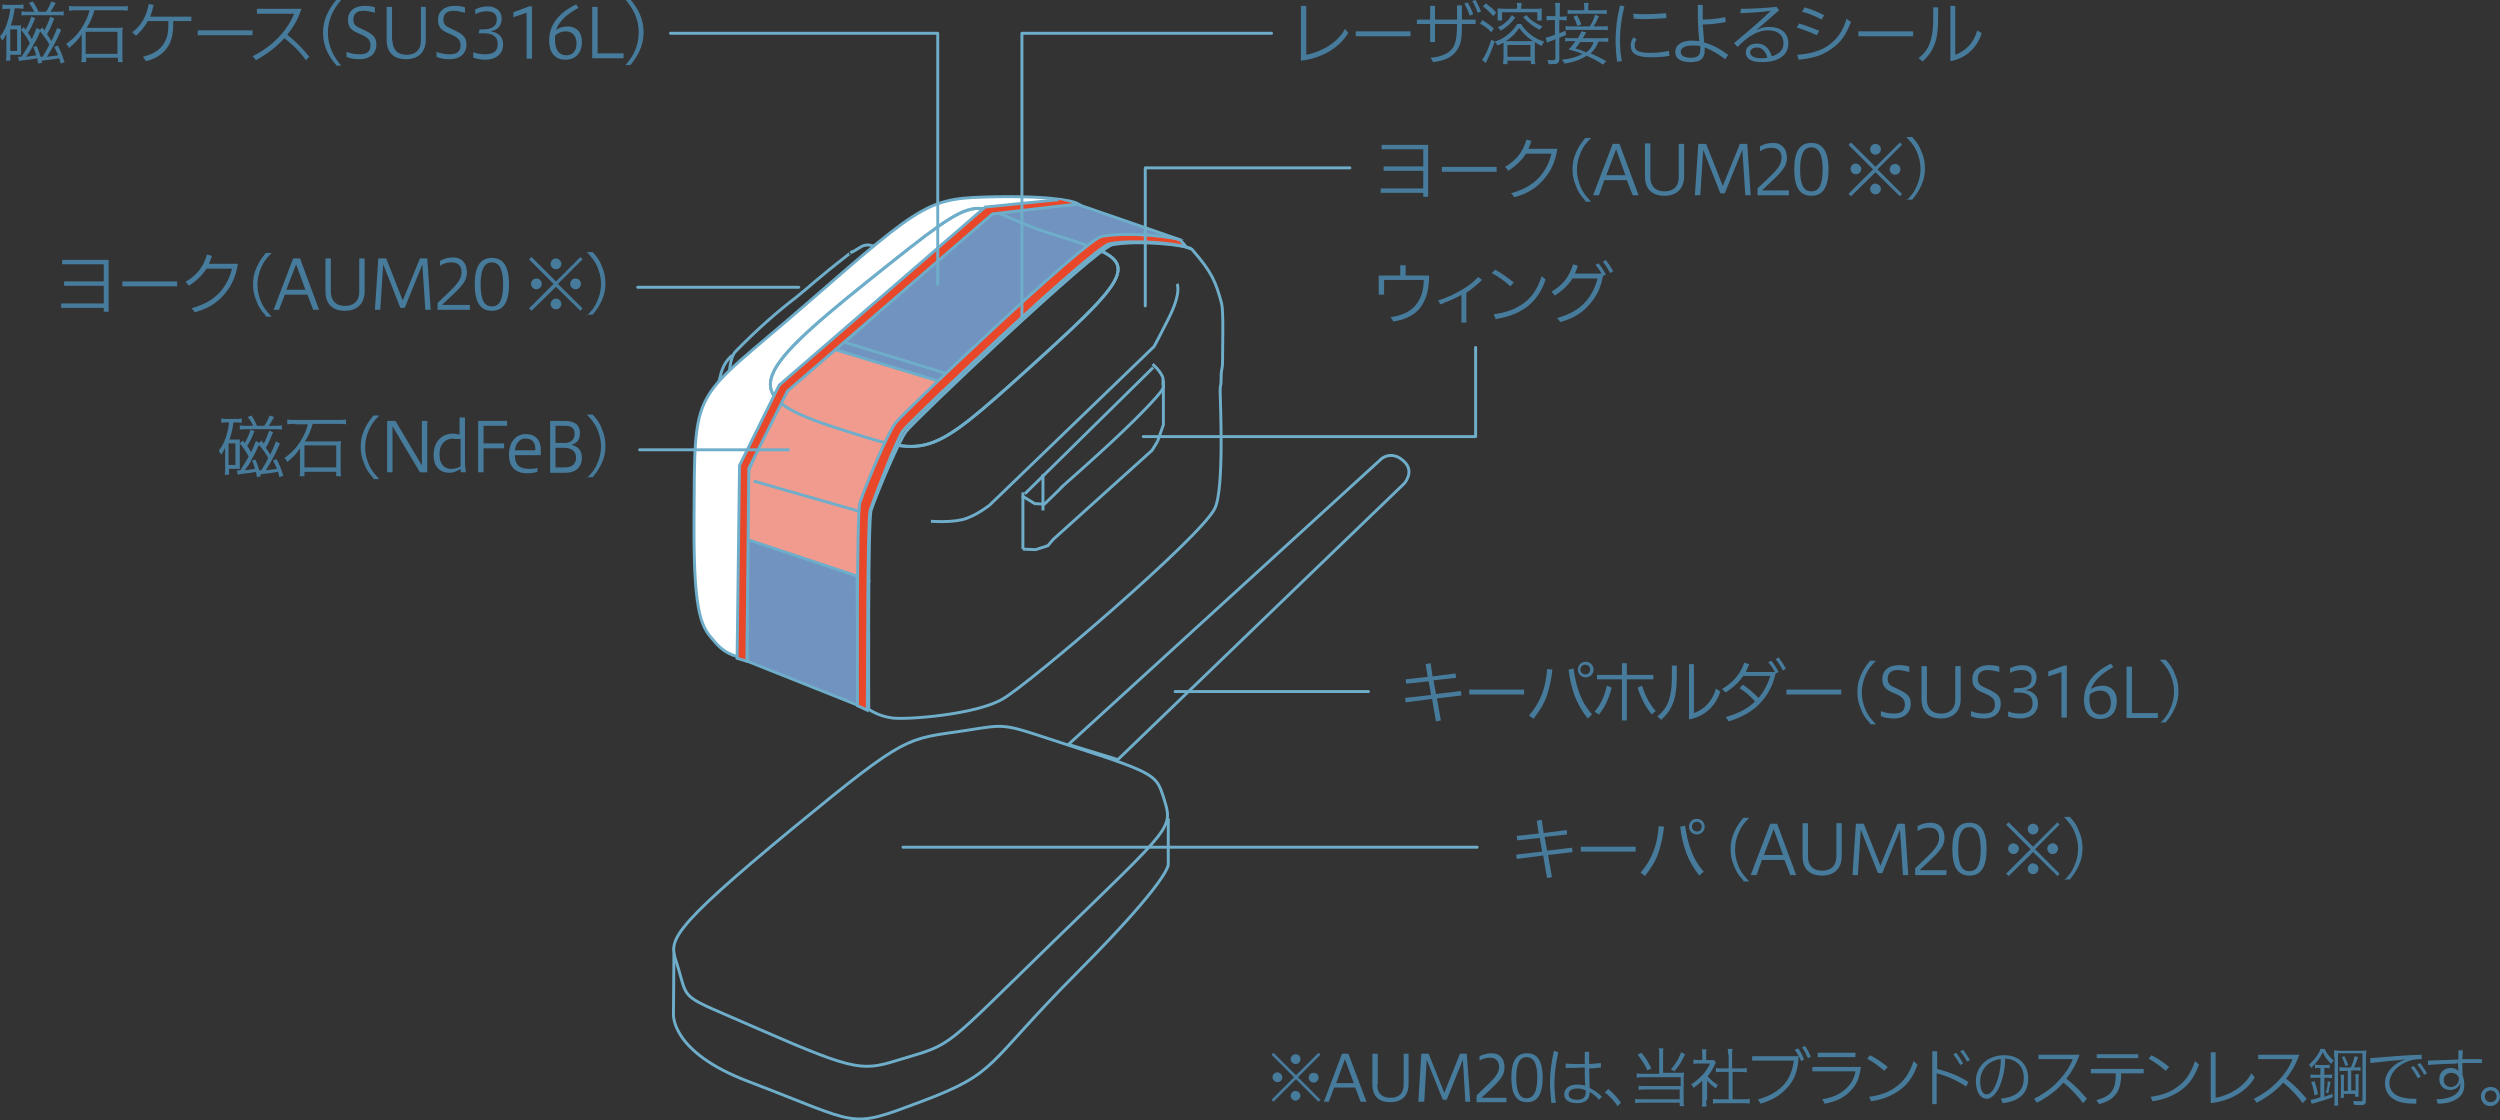 <?xml version="1.0" encoding="utf-8"?>
<!-- Generator: Adobe Illustrator 28.1.0, SVG Export Plug-In . SVG Version: 6.00 Build 0)  -->
<svg version="1.1" id="レイヤー_1" xmlns="http://www.w3.org/2000/svg" xmlns:xlink="http://www.w3.org/1999/xlink" x="0px"
	 y="0px" viewBox="0 0 510.8 228.9" style="enable-background:new 0 0 510.8 228.9;" xml:space="preserve">
<rect x="0" y="0" width="510.8" height="228.9" fill="#333333" stroke="none"/>
<style type="text/css">
	.ドロップシャドウ{fill:none;}
	.角を丸くする_x0020_2_x0020_pt{fill:#FFFFFF;stroke:#231815;stroke-miterlimit:10;}
	.ライブ反射_x0020_X{fill:none;}
	.ベベルソフト{fill:url(#SVGID_1_);}
	.夕暮れ{fill:#FFFFFF;}
	.木の葉_GS{fill:#FFE100;}
	.ポンパドール_GS{fill-rule:evenodd;clip-rule:evenodd;fill:#4CACE2;}
	.st0{fill:#F19A8E;stroke:#6FAECA;stroke-width:0.6;stroke-miterlimit:10;}
	.st1{fill:none;stroke:#6FAECA;stroke-width:0.6;stroke-miterlimit:10;}
	.st2{fill:#FFFFFF;stroke:#6FAECA;stroke-width:0.6;stroke-miterlimit:10;}
	.st3{fill:#7093BF;stroke:#6FAECA;stroke-width:0.6;stroke-miterlimit:10;}
	.st4{fill:#477B9C;}
	.st5{fill:none;stroke:#6FAECA;stroke-width:0.6;stroke-linecap:round;stroke-linejoin:round;}
	.st6{fill:#E84729;stroke:#6FAECA;stroke-width:0.6;stroke-miterlimit:10;}
</style>
<linearGradient id="SVGID_1_" gradientUnits="userSpaceOnUse" x1="-42.107" y1="-305.742" x2="-41.4" y2="-305.035">
	<stop  offset="0" style="stop-color:#E6E7EA"/>
	<stop  offset="0.175" style="stop-color:#E2E3E6"/>
	<stop  offset="0.354" style="stop-color:#D6D7DA"/>
	<stop  offset="0.535" style="stop-color:#C1C4C5"/>
	<stop  offset="0.717" style="stop-color:#A4A8A8"/>
	<stop  offset="0.899" style="stop-color:#808584"/>
	<stop  offset="1" style="stop-color:#686E6C"/>
</linearGradient>
<polyline class="st0" points="177.5,137.6 152.3,127 151.1,134.1 177.5,144.9 "/>
<path class="st1" d="M137.7,194.8l-0.1,12.3c0,0-0.8,7.8,15.4,13.9c23.1,8.8,20.2,9.7,34.9,4.2c16.3-6.1,13-7.2,32.2-26.5
	c19.2-19.3,18.6-22.1,18.6-22.1v-9.4"/>
<path class="st1" d="M218.3,152.1l64-58.4c0,0,2.1-1.8,4.6,0.6c2.2,2.1,0,4.5,0,4.5l-58.5,56.4L218.3,152.1z"/>
<path class="st1" d="M220.3,152.9c-16.2-5.2-13.5-5.1-23.3-3.6c-11.9,1.8-11.5,0.6-34.6,19.6c-26.8,22.1-25.6,23.3-24.1,28
	c2.6,8.2-0.2,5.9,16.6,13.3c20.8,9.1,21.4,8.6,29.6,6.1c10.3-3.1,8.1-1.9,30.4-23.6c25.3-24.6,24.8-23.3,22.8-29.9
	C236.3,158.6,236.2,158,220.3,152.9z"/>
<path class="st1" d="M149.6,72.6c-2.2,1.9-2.3,4-2.8,5.8c-0.4,1.8-0.4,2.6-0.4,2.6l2.2-2.5"/>
<path class="st1" d="M179.4,50.7c0,0-1.9-1.3-3.6-0.2c-4,2.5-0.2-0.3-2.2,1.3c-7.2,5.6-8.1,6.7-11,9c-3.8,2.9-7.9,6.5-12.3,11
	c-1.2,1.2-1.3,4.7-1.3,4.7"/>
<path class="st2" d="M151.6,134.3c0,0-3-0.1-5.5-3.1c-2.5-2.9-4.4-4.3-4.3-24.5c0.2-29-0.9-23.8,23.3-44.9
	c24.2-21.1,24.7-21.3,38.4-21.6c13.7-0.2,16.5,1.3,16.5,1.3l-17,1.2l-43.6,37.4l-7.4,15.5L151.6,134.3z"/>
<path class="st1" d="M178,104.2c-0.7,1.9-0.5,40.7-0.5,40.7s1.8,1.4,4.8,1.8c3.1,0.4,17.2-0.7,22.6-3.9c5.4-3.1,40.4-33,43.3-38.9
	c2-4,1.1-22.1,1.1-23.9c0-1.8,0.2-0.6,0.2-2.8c0-2.2,0.3-1.2,0.3-3.9c0-2.7,0.2-9.7-0.2-11.3c-1.2-4.4-1.9-6.3-6.1-11.1
	c-0.7-0.8-10.8-1.9-16.2-0.9c-3.3,0.6-40.9,36.3-42.2,38.2C183.7,90.1,179.7,99.4,178,104.2z"/>
<path class="st1" d="M170.7,86.2"/>
<polygon class="st3" points="152.3,105.5 152.7,135.1 175.3,144.1 175.1,114 "/>
<path class="st1" d="M171.4,87.6c18.3,5.8,17.8,6.6,39.3-12.8c23.8-21.5,22-21.4,4.5-26.9c-18.6-5.8-11.7-11.4-37.7,9.4
	C152.8,77.1,151,81.1,171.4,87.6z"/>
<path class="st3" d="M193.6,76.7L172.5,70L203,42.9l17-1.2l19.7,6.8c0,0-9.4-0.7-12.9,0.4C223.2,50,193.6,76.7,193.6,76.7z"/>
<path class="st1" d="M190.2,106.5c0,0,3.6,0.3,6.3-0.3c2.7-0.6,5.7-3,5.7-3l33.6-32.4c0,0,1.4-2.6,2.9-5.6c2.8-5.5,1.8-7.2,1.8-7.2"
	/>
<line class="st1" x1="209" y1="112.2" x2="209" y2="100.6"/>
<line class="st1" x1="213.1" y1="96.9" x2="213.1" y2="104.3"/>
<polyline class="st1" points="237.7,77.7 237.7,86.8 236.5,90.2 "/>
<path class="st1" d="M208.8,101.3l2.6,1.6l2,0.1c0,0,5.6-5.4,3.3-3.3c5.3-4.7,14.7-13,19.6-18.6c1-1.1,1.5-1.9,1.4-2.2
	c-0.2-0.4,0.1-1.3-0.2-2c-0.6-1.3-2-2.5-2-2.5"/>
<line class="st1" x1="209.4" y1="100.9" x2="235.6" y2="75.1"/>
<polyline class="st1" points="209,112.2 211.6,112.3 214.1,111.5 215.2,110.2 235.4,92 236.5,90.2 "/>
<path class="st0" d="M152.6,110.2l24.9,8.3c0,0-1.8-13.3,2-22.5c3.8-9.2,3.2-6.7,10.8-13.9c7.6-7.2,3.8-3.6,3.8-3.6l-23.6-7.9
	l-11.2,10.5l-6.3,15L152.6,110.2z"/>
<line class="st1" x1="154" y1="98.3" x2="176" y2="104.6"/>
<polygon class="st3" points="171.8,69.7 170.2,71.3 194.5,78.7 195.9,77.1 "/>
<path class="st1" d="M171.4,87.6c18.3,5.8,17.8,6.6,39.3-12.8c23.8-21.5,22-21.4,4.5-26.9c-18.6-5.8-11.7-11.4-37.7,9.4
	C152.8,77.1,151,81.1,171.4,87.6z"/>
<g>
	<g>
		<path class="st4" d="M265.8,1.2h1.1v10c3-0.6,6.4-2.4,7.9-5.3c0.2,0.3,0.5,0.6,0.7,0.8c-1.9,3.3-5.9,5.3-9.7,5.7V1.2z"/>
		<path class="st4" d="M288.2,7.4H277v-1h11.2V7.4z"/>
		<path class="st4" d="M293.2,4.9v3.7h-1V4.9h-2.7V4h2.7V1.2h1V4h4.5V1.1h1V4h2.8v0.9h-2.8c0,2.6-0.1,3.8-0.8,5
			c-1,1.8-2.7,2.5-5.1,2.8c-0.1-0.3-0.3-0.6-0.5-0.9c2.4-0.2,4-1,4.7-2.3c0.6-1.2,0.7-2.7,0.7-4.6H293.2z M299.9,0.5
			c0.4,0.8,0.8,1.5,1.1,2.4l-0.7,0.3c-0.3-0.9-0.7-1.7-1.1-2.5L299.9,0.5z M301.5,0c0.4,0.8,0.8,1.5,1.1,2.4l-0.7,0.2
			c-0.3-0.9-0.6-1.6-1.1-2.4L301.5,0z"/>
		<path class="st4" d="M302.9,4.1c0.9,0.6,1.5,1,2.3,1.7l-0.5,0.8c-0.7-0.8-1.3-1.2-2.3-1.8L302.9,4.1z M305.4,8.5
			c-0.6,1.7-1,2.7-1.7,4.1c0,0.1-0.1,0.2-0.1,0.3l-0.8-0.7c0.7-0.8,1.3-2.2,1.9-4.1L305.4,8.5z M303.6,0.7c0.9,0.7,1.5,1.1,2.1,1.9
			l-0.6,0.7c-0.7-0.8-1.2-1.3-2.1-2L303.6,0.7z M307.2,9.5c0-0.3,0-0.5,0-0.8c-0.5,0.3-0.7,0.4-1.2,0.6c-0.2-0.3-0.3-0.5-0.6-0.8
			c1-0.3,1.8-0.7,2.5-1.3c0.9-0.7,1.6-1.4,2.1-2.3h0.8c0.5,0.9,1.2,1.6,2.1,2.3c0.8,0.6,1.6,1,2.6,1.3c-0.2,0.3-0.3,0.5-0.5,0.9
			c-0.6-0.3-1-0.5-1.4-0.8c0,0.3,0,0.5,0,0.9v2.3c0,0.5,0,0.9,0.1,1.3h-0.9v-0.7H308v0.7h-0.9c0-0.4,0.1-0.8,0.1-1.3V9.5z
			 M309.6,3.6c-0.9,1.2-1.7,1.9-3,2.7c-0.1-0.3-0.3-0.5-0.6-0.7c0.8-0.4,1.3-0.7,1.8-1.2c0.5-0.4,0.7-0.7,1.1-1.3L309.6,3.6z
			 M310,1.6c0-0.4,0-0.7-0.1-1h1c0,0.3-0.1,0.6-0.1,1v0.2h2.6c0.8,0,1.2,0,1.6-0.1c0,0.3,0,0.5,0,1v0.6c0,0.4,0,0.7,0,0.9h-0.9V2.5
			h-7.2v1.7H306c0-0.3,0-0.5,0-0.8V2.6c0-0.4,0-0.6,0-0.9c0.3,0,0.8,0.1,1.4,0.1h2.5V1.6z M312.7,8.4c0.1,0,0.3,0,0.5,0
			c-1.2-0.8-2.1-1.7-2.8-2.7c-0.7,1.1-1.5,1.9-2.7,2.7c0.2,0,0.3,0,0.5,0H312.7z M308,11.6h4.7V9.2H308V11.6z M311.9,3.1
			c0.5,0.6,0.8,0.9,1.4,1.3c0.6,0.4,1.1,0.7,1.9,1c-0.3,0.2-0.4,0.4-0.6,0.7c-1.5-0.8-2.3-1.4-3.4-2.6L311.9,3.1z"/>
		<path class="st4" d="M320,7.1c-0.6,0.3-0.8,0.4-1.4,0.6v4.4c0,0.5-0.2,0.8-0.5,0.9c-0.2,0.1-0.7,0.1-1.2,0.1c-0.1,0-0.3,0-0.5,0
			c-0.1-0.4-0.1-0.6-0.2-0.9c0.3,0.1,0.7,0.1,1,0.1c0.4,0,0.6-0.1,0.6-0.3V8c-0.5,0.2-0.6,0.3-0.9,0.4c-0.4,0.1-0.6,0.2-0.8,0.3
			l-0.3-1c0.4-0.1,0.9-0.2,1.9-0.6V4.1H317c-0.4,0-0.7,0-1,0.1V3.2c0.3,0.1,0.6,0.1,1.1,0.1h0.7V2c0-0.6,0-1-0.1-1.4h1.1
			c-0.1,0.4-0.1,0.8-0.1,1.4v1.4h0.4c0.5,0,0.6,0,1-0.1v0.9c-0.3,0-0.5-0.1-1-0.1h-0.5v2.7c0.5-0.2,0.8-0.3,1.3-0.6V5.3
			c0.3,0.1,0.6,0.1,1.2,0.1h3.7c0.5-0.7,0.8-1.4,1.1-2.4l0.8,0.3c-0.4,0.9-0.7,1.5-1.1,2.1h1.5c0.7,0,1.1,0,1.4-0.1v0.9
			c-0.3-0.1-0.7-0.1-1.4-0.1h-6.1c-0.5,0-0.9,0-1.2,0.1L320,7.1z M326.6,8.5c-0.4,1-0.8,1.7-1.6,2.4c1.1,0.5,1.8,0.8,3.2,1.6
			l-0.7,0.7c-1.3-0.9-2-1.2-3.3-1.8c-1.3,0.8-2.6,1.3-4.6,1.6c-0.1-0.4-0.2-0.5-0.5-0.8c1.8-0.2,3-0.5,4.2-1.2
			c-1-0.4-1.5-0.5-2.8-0.9c0.6-0.6,0.9-1,1.4-1.7h-0.8c-0.6,0-1,0-1.3,0.1V7.7c0.3,0.1,0.7,0.1,1.3,0.1h1.3c0.3-0.6,0.6-1,0.7-1.4
			l1,0.2c-0.1,0.2-0.2,0.3-0.7,1.2h3.8c0.7,0,1.1,0,1.4-0.1v0.9c-0.3-0.1-0.7-0.1-1.3-0.1H326.6z M326.9,2.1c0.7,0,1.1,0,1.4-0.1
			v0.9c-0.3-0.1-0.7-0.1-1.4-0.1h-5.3c-0.7,0-1,0-1.3,0.1V2c0.3,0.1,0.7,0.1,1.4,0.1h2V1.7c0-0.4,0-0.8-0.1-1.1h1
			c-0.1,0.4-0.1,0.7-0.1,1.1v0.4H326.9z M322.2,3.1c0.4,0.7,0.6,1.1,0.9,1.9l-0.8,0.3c-0.3-0.8-0.4-1.1-0.8-1.9L322.2,3.1z
			 M322.9,8.5c-0.4,0.7-0.6,0.9-1,1.4c1.1,0.3,1.5,0.5,2.2,0.8c0.8-0.6,1.2-1.2,1.5-2.1H322.9z"/>
		<path class="st4" d="M331.9,1.3c-0.6,2.3-0.9,4.6-0.9,6.9c0,1.5,0.1,3,0.4,4.3l-1,0.1c-0.2-1.5-0.3-3-0.3-4.4
			c0-2.3,0.3-4.7,0.9-7.1L331.9,1.3z M334.4,8.1c-0.3,0.3-0.4,0.7-0.4,1.2c0,1,0.7,1.5,3.2,1.5c1.5,0,2.8-0.2,3.8-0.4l0.1,1
			c-0.9,0.2-2.3,0.3-3.9,0.3c-3.3,0-4-1.1-4-2.4c0,0,0,0,0-0.1c0-0.7,0.3-1.2,0.6-1.6L334.4,8.1z M333.7,2.8
			c0.9,0.1,1.7,0.1,2.6,0.1c1.4,0,2.7-0.1,4.1-0.2l0.1,1c-1.4,0.1-2.9,0.2-4.4,0.2c-0.8,0-1.5,0-2.3-0.1L333.7,2.8z"/>
		<path class="st4" d="M352.6,4.5c-1.5,0.3-3.1,0.5-4.7,0.5c0.1,1.4,0.2,2.6,0.3,3.7c1.6,0.4,3.3,1.3,4.9,2.5l-0.6,0.9
			c-1.3-1-2.8-1.9-4.2-2.4c0,0.2,0,0.4,0,0.6c0,1.6-0.8,2.4-2.9,2.4c-1.8,0-3.1-0.6-3.1-2.1c0-1.6,1.6-2.3,3.3-2.3
			c0.8,0,1.1,0.1,1.6,0.1c-0.2-1.8-0.3-3.7-0.3-6.3c0-0.4,0-0.7,0-1.1l1,0c0,0.6,0,1.2,0,1.8c0,0.4,0,0.8,0,1.2
			c1.4,0,3.2-0.2,4.6-0.5L352.6,4.5z M345.7,9.3c-1.4,0-2.3,0.5-2.3,1.3c0,0.8,0.8,1.2,2.1,1.2c1.4,0,1.9-0.5,1.9-1.7
			c0-0.2,0-0.4,0-0.7C346.8,9.3,346.4,9.3,345.7,9.3z"/>
		<path class="st4" d="M355.7,1.8c0.1,0,0.2,0,0.3,0c2.3,0,5-0.2,7-0.4l0.5,0.7c-1.6,1.4-3,2.6-4.7,4.1c0.8-0.4,1.5-0.7,2.6-0.7
			c2.7,0,4,1.4,4,3.4c0,2.4-2.1,3.8-5.4,3.8c-2.2,0-3.3-0.7-3.3-2c0-1,0.8-1.8,2.3-1.8c1.7,0,2.6,1.2,3,2.6c1.7-0.5,2.4-1.4,2.4-2.7
			c0-1.3-0.8-2.6-3.2-2.6c-1.4,0-2.7,0.6-3.6,1.2c-0.9,0.6-1.5,1.1-2.6,2.2l-0.7-0.8c3-2.5,5.6-4.7,7.5-6.6
			c-1.9,0.3-3.9,0.4-6.2,0.5L355.7,1.8z M359,9.7c-0.8,0-1.4,0.4-1.4,1c0,0.8,0.9,1.2,2.3,1.2c0.3,0,0.7,0,1.2-0.1
			C360.8,10.5,360,9.7,359,9.7z"/>
		<path class="st4" d="M367.6,4.8c1.6,0.5,2.7,0.9,4.1,1.5l-0.5,0.9c-1.2-0.6-2.6-1.1-4.1-1.6L367.6,4.8z M367.2,11.2
			c2.7-0.2,4.7-0.8,6.2-1.8c1.9-1.3,3.1-2.9,3.9-5.6c0.3,0.3,0.6,0.5,0.9,0.7c-1.1,2.7-2,4.2-4.3,5.7c-1.6,1.1-3.5,1.7-6.4,2
			L367.2,11.2z M368.7,1.5c1.4,0.4,2.6,0.9,4,1.6L372.2,4c-1.3-0.7-2.7-1.3-4-1.6L368.7,1.5z"/>
		<path class="st4" d="M390.9,7.4h-11.2v-1h11.2V7.4z"/>
		<path class="st4" d="M396,1.5v1.9c0,1.9-0.1,3.6-0.5,5c-0.6,1.8-1.2,2.8-2.7,4.2c-0.2-0.3-0.5-0.5-0.8-0.7
			c1.4-1.1,2.1-2.3,2.5-3.7c0.4-1.4,0.5-2.8,0.5-4.8V1.5L396,1.5z M398.5,1.2h1v10c2.2-0.8,3.8-2.5,4.5-5c0.3,0.2,0.6,0.4,0.9,0.6
			c-1,3.1-3.3,5.1-6.4,5.7V1.2z"/>
	</g>
</g>
<g>
	<g>
		<path class="st4" d="M290.8,30.5h-8.5v-0.9h9.5v10.6h-1v-0.8h-8.7v-0.9h8.7v-3.6h-8.1V34h8.1V30.5z"/>
		<path class="st4" d="M305.8,35.1h-11.2v-1h11.2V35.1z"/>
		<path class="st4" d="M311.8,31.4c-0.9,1.4-2.1,2.5-3.6,3.5c-0.2-0.3-0.4-0.5-0.7-0.8c2.2-1.3,3.6-2.9,4.4-5.6l1,0.3
			c-0.2,0.6-0.4,1.1-0.6,1.6h5.9c-0.4,2.7-1.4,4.6-2.5,5.9c-1.4,1.8-3.3,3.2-6.3,4c-0.2-0.3-0.4-0.6-0.7-0.8c2.8-0.8,4.6-1.9,6-3.5
			c1.1-1.3,1.9-2.9,2.3-4.6H311.8z"/>
		<path class="st4" d="M323.9,41c-1.1-1.2-1.5-1.9-1.9-3c-0.5-1.1-0.7-2.2-0.7-3.4s0.2-2.3,0.7-3.4c0.5-1.1,0.9-1.8,1.9-3h1.2
			c-1.2,1.2-1.6,1.8-2.1,2.9c-0.5,1.1-0.8,2.3-0.8,3.6c0,1.3,0.3,2.4,0.8,3.6c0.5,1.1,1,1.7,2.1,2.9H323.9z"/>
		<path class="st4" d="M325.5,39.9l4-10.5h1.4l3.9,10.5h-1.2l-1.2-3.1h-4.6l-1.1,3.1H325.5z M328.2,35.8h3.9l-1.9-5.3L328.2,35.8z"
			/>
		<path class="st4" d="M337.2,36.2c0,1.8,1,2.9,2.9,2.9c1.7,0,2.9-0.9,2.9-2.9v-6.8h1.1V36c0,2.7-1.7,4-4,4c-2.5,0-4-1.3-4-4v-6.7
			h1.1V36.2z"/>
		<path class="st4" d="M346.3,39.9l0.7-10.5h1.6l3.4,8.6l3.5-8.6h1.5l0.7,10.5h-1.1l-0.6-9.3l-3.6,8.9h-0.9l-3.5-8.9l-0.6,9.3H346.3
			z"/>
		<path class="st4" d="M359.1,39.9v-1.4c3.1-3,4.9-4.3,4.9-6.3c0-1.2-0.6-2-2.1-2c-0.9,0-1.7,0.3-2.3,0.7v-1
			c0.9-0.5,1.7-0.7,2.7-0.7c1.7,0,2.8,1.1,2.8,3.1c0,2.1-1.7,3.4-5.1,6.6h5.5v1H359.1z"/>
		<path class="st4" d="M373.6,34.6c0,3.6-1.1,5.4-3.5,5.4c-2.4,0-3.5-1.8-3.5-5.4c0-3.6,1.1-5.4,3.5-5.4
			C372.5,29.2,373.6,31.1,373.6,34.6z M367.8,34.6c0,2.9,0.6,4.5,2.3,4.5s2.3-1.6,2.3-4.5c0-2.9-0.7-4.5-2.3-4.5
			S367.8,31.7,367.8,34.6z"/>
		<path class="st4" d="M388.2,29.1l0.4,0.5l-5,5l5,5l-0.4,0.5l-5-4.9l-5,4.9l-0.5-0.5l5-5l-5-5l0.5-0.5l5,5L388.2,29.1z M380.3,34.5
			c0,0.6-0.5,1.1-1.1,1.1s-1.1-0.5-1.1-1.1s0.5-1.1,1.1-1.1C379.8,33.5,380.3,34,380.3,34.5z M384.3,38.6c0,0.6-0.5,1.1-1.1,1.1
			c-0.6,0-1.1-0.5-1.1-1.1c0-0.5,0.5-1.1,1-1.1c0,0,0,0,0,0c0,0,0,0,0,0c0,0,0,0,0,0C383.8,37.6,384.3,38,384.3,38.6z M384.3,30.5
			c0,0.6-0.5,1.1-1.1,1.1s-1.1-0.5-1.1-1.1c0-0.6,0.5-1.1,1.1-1.1S384.3,29.9,384.3,30.5z M388.3,34.6c0,0.6-0.5,1.1-1.1,1.1
			s-1.1-0.5-1.1-1.1c0-0.6,0.5-1.1,1.1-1.1S388.3,34,388.3,34.6z"/>
		<path class="st4" d="M389.5,41c1.2-1.2,1.6-1.8,2.1-2.9c0.5-1.1,0.8-2.3,0.8-3.6c0-1.3-0.3-2.4-0.8-3.6c-0.5-1.1-1-1.7-2.1-2.9
			h1.2c1.1,1.2,1.5,1.9,1.9,3c0.5,1.1,0.7,2.2,0.7,3.4s-0.2,2.3-0.7,3.4c-0.5,1.1-0.9,1.8-1.9,3H389.5z"/>
	</g>
</g>
<g>
	<g>
		<path class="st4" d="M292,56.3c0,2.9-0.6,5-1.9,6.7c-1.2,1.4-2.9,2.3-5.4,2.7c-0.2-0.3-0.3-0.6-0.6-0.9c2.3-0.3,4-1.1,5.1-2.4
			c1.2-1.4,1.7-3.2,1.7-5.2h-8.1v3h-1.1v-3.9h4.4v-2.1h1.1v2.1H292z"/>
		<path class="st4" d="M298.5,60.3c-1.2,0.7-2.5,1.2-4.2,1.9c-0.2-0.3-0.3-0.6-0.5-0.8c2-0.6,3.5-1.4,4.9-2.2
			c1.2-0.7,2.3-1.5,3.3-2.6l0.8,0.6c-1.1,1.1-2,1.8-3.2,2.6v6.1h-1V60.3z"/>
		<path class="st4" d="M305.5,55.1c1.6,0.9,2.6,1.7,3.8,2.6l-0.7,0.8c-1.1-1-2.3-1.9-3.8-2.7L305.5,55.1z M305.2,64.2
			c2.4-0.3,4.4-1,6.2-2.3c1.7-1.3,2.8-3,3.6-5.5c0.3,0.3,0.5,0.5,0.8,0.7c-0.8,2.4-2,4.2-3.8,5.6c-1.9,1.4-4,2.1-6.4,2.5L305.2,64.2
			z"/>
		<path class="st4" d="M327.3,56c-0.4-0.7-0.8-1.3-1.3-1.9l0.6-0.3c0.6,0.7,1.1,1.5,1.5,2.3l-0.6,0.3c-0.4,2.5-1.4,4.2-2.4,5.4
			c-1.4,1.8-3.3,3.2-6.3,4c-0.2-0.3-0.4-0.6-0.7-0.8c2.8-0.8,4.6-1.9,6-3.5c1.1-1.3,1.9-2.9,2.3-4.6h-5.1c-0.9,1.4-2.1,2.5-3.6,3.5
			c-0.2-0.3-0.4-0.5-0.7-0.8c2.2-1.3,3.6-2.9,4.4-5.6l1,0.3c-0.2,0.6-0.4,1.1-0.6,1.6H327.3z M328.1,53.1c0.5,0.7,1,1.4,1.5,2.3
			l-0.6,0.4c-0.5-0.9-0.9-1.6-1.5-2.3L328.1,53.1z"/>
	</g>
</g>
<g>
	<g>
		<path class="st4" d="M297.4,137.6l0.1,0.9l-4.6,0.5l0.5,2.8l5.1-0.6l0.1,0.9l-5,0.6l0.8,4.5l-1,0.2l-0.8-4.6l-5.4,0.7l-0.1-0.9
			l5.3-0.6l-0.5-2.8l-4.6,0.5l-0.1-0.9l4.5-0.5l-0.4-2.6l1-0.2l0.4,2.7L297.4,137.6z"/>
		<path class="st4" d="M311.4,141.9h-11.2v-1h11.2V141.9z"/>
		<path class="st4" d="M317.2,136.8c-0.2,1.8-0.6,3.7-1.1,5.2c-0.6,1.8-1.5,3.2-2.8,4.9c-0.3-0.3-0.6-0.5-0.9-0.7
			c1.2-1.4,2-2.7,2.7-4.5c0.5-1.3,0.9-3.2,1-5L317.2,136.8z M321.5,136.6c0.2,1.6,0.7,3.8,1.2,5c0.7,1.9,1.5,3.1,2.6,4.4
			c-0.3,0.2-0.6,0.5-0.9,0.8c-1.1-1.4-2-2.9-2.7-4.7c-0.6-1.7-1-3.5-1.2-5.3L321.5,136.6z M325.6,136.8c0,0.9-0.7,1.6-1.6,1.6
			c-0.9,0-1.6-0.7-1.6-1.6s0.7-1.6,1.6-1.6C324.8,135.2,325.6,135.9,325.6,136.8z M322.9,136.8c0,0.6,0.5,1,1,1c0.6,0,1-0.4,1-1
			c0-0.6-0.4-1-1.1-1C323.4,135.8,322.9,136.2,322.9,136.8z"/>
		<path class="st4" d="M329.3,140.5c-0.5,2-1.3,3.9-2.6,5.5c-0.3-0.2-0.6-0.4-0.9-0.6c1.3-1.5,2.1-3.3,2.5-5.3L329.3,140.5z
			 M332.4,147.2h-1v-8.4h-5.1v-0.9h5.1v-2.4h1v2.4h5.4v0.9h-5.4V147.2z M335.5,140.1c0.6,1.9,1.4,3.6,2.8,5.2
			c-0.3,0.2-0.6,0.4-0.8,0.7c-1.4-1.7-2.3-3.6-2.9-5.5L335.5,140.1z"/>
		<path class="st4" d="M342.6,136v1.9c0,1.9-0.1,3.6-0.5,5c-0.6,1.8-1.2,2.8-2.7,4.2c-0.2-0.3-0.5-0.5-0.8-0.7
			c1.4-1.1,2.1-2.3,2.5-3.7c0.4-1.4,0.5-2.8,0.5-4.8V136L342.6,136z M345.1,135.7h1v10c2.2-0.8,3.8-2.5,4.5-5
			c0.3,0.2,0.6,0.4,0.9,0.6c-1,3.1-3.3,5.1-6.4,5.7V135.7z"/>
		<path class="st4" d="M362.6,137.2c-0.4-0.7-0.8-1.3-1.3-1.9l0.6-0.3c0.6,0.7,1.1,1.5,1.5,2.3l-0.6,0.3c-0.6,2.7-1.8,4.6-3.1,6
			c-1.4,1.5-3.3,2.8-6.5,3.8c-0.2-0.3-0.4-0.6-0.6-0.9c2.8-0.8,4.6-1.8,6-3.2c-1.1-1.2-2.2-2.1-3.2-2.7l0.7-0.7
			c1.1,0.7,2.1,1.6,3.2,2.7c1.1-1.3,1.9-2.8,2.4-4.5h-5.5c-1,1.4-2.1,2.4-3.6,3.4c-0.3-0.3-0.5-0.5-0.8-0.7c2.2-1.3,3.7-2.9,4.6-5.4
			l1,0.3c-0.2,0.6-0.5,1.1-0.7,1.6H362.6z M363.4,134.3c0.5,0.7,1,1.4,1.5,2.3l-0.6,0.4c-0.5-0.9-0.9-1.6-1.5-2.3L363.4,134.3z"/>
		<path class="st4" d="M376.2,141.9H365v-1h11.2V141.9z"/>
		<path class="st4" d="M382.1,147.8c-1.1-1.2-1.5-1.9-1.9-3c-0.5-1.1-0.7-2.2-0.7-3.4s0.2-2.3,0.7-3.4c0.5-1.1,0.9-1.8,1.9-3h1.2
			c-1.2,1.2-1.6,1.8-2.1,2.9c-0.5,1.1-0.8,2.3-0.8,3.6c0,1.3,0.3,2.4,0.8,3.6c0.5,1.1,1,1.7,2.1,2.9H382.1z"/>
		<path class="st4" d="M384.3,145.3c0.7,0.3,1.8,0.5,2.7,0.5c1.8,0,2.2-0.9,2.2-1.8c0-1.1-0.5-1.6-1.8-2.2l-0.7-0.3
			c-1.7-0.7-2.1-1.5-2.1-2.8c0-1.7,1.3-2.8,3.4-2.8c0.7,0,1.6,0.1,2.1,0.3v1.1c-0.8-0.2-1.6-0.4-2.4-0.4c-1.3,0-2,0.7-2,1.7
			s0.3,1.4,1.5,1.9l0.8,0.4c1.7,0.8,2.4,1.4,2.4,2.9c0,1.9-1.4,3-3.4,3c-1.2,0-2.2-0.2-2.7-0.5V145.3z"/>
		<path class="st4" d="M393.7,142.9c0,1.8,1,2.9,2.9,2.9c1.7,0,2.9-0.9,2.9-2.9v-6.8h1.1v6.7c0,2.7-1.7,4-4,4c-2.5,0-4-1.3-4-4v-6.7
			h1.1V142.9z"/>
		<path class="st4" d="M402.7,145.3c0.7,0.3,1.8,0.5,2.7,0.5c1.8,0,2.2-0.9,2.2-1.8c0-1.1-0.5-1.6-1.8-2.2l-0.7-0.3
			c-1.7-0.7-2.1-1.5-2.1-2.8c0-1.7,1.3-2.8,3.4-2.8c0.7,0,1.6,0.1,2.1,0.3v1.1c-0.8-0.2-1.6-0.4-2.4-0.4c-1.3,0-2,0.7-2,1.7
			s0.3,1.4,1.5,1.9l0.8,0.4c1.7,0.8,2.4,1.4,2.4,2.9c0,1.9-1.4,3-3.4,3c-1.2,0-2.2-0.2-2.7-0.5V145.3z"/>
		<path class="st4" d="M410.4,145.4c0.5,0.2,1.3,0.4,2.3,0.4c1.9,0,2.6-0.8,2.6-2.1c0-1.6-1.2-2.2-2.9-2.2h-1l0.2-0.9h0.7
			c1.6,0,2.8-0.5,2.8-2c0-0.9-0.4-1.7-2.1-1.7c-1,0-2,0.4-2.3,0.6v-1c0.9-0.4,1.7-0.6,2.6-0.6c1.6,0,2.8,1,2.8,2.4
			c0,1.4-0.6,2.4-2.3,2.7c1.6,0.2,2.6,1.1,2.6,2.7c0,1.7-1.2,3.1-3.7,3.1c-1.2,0-1.9-0.3-2.4-0.4V145.4z"/>
		<path class="st4" d="M421.2,146.7v-9.4l-2.7,0.9v-1l3.2-1.2h0.6v10.6H421.2z"/>
		<path class="st4" d="M431.8,136.3c-2.4,1.3-3.9,2.7-4.6,4.5c0.6-0.4,1.5-0.7,2.4-0.7c1.6,0,2.9,1,2.9,3.2c0,2.1-1.2,3.6-3.4,3.6
			c-2.3,0-3.3-1.7-3.3-3.9c0-3.1,1.8-5.6,5.5-7.4L431.8,136.3z M426.9,142.8c0,2.2,0.9,3.2,2.3,3.2c1.2,0,2.1-0.8,2.1-2.4
			c0-1.4-0.7-2.5-2.2-2.5c-0.7,0-1.6,0.3-2.1,0.8C427,142.1,426.9,142.2,426.9,142.8z"/>
		<path class="st4" d="M434.5,146.7v-10.5h1.1v9.5h5.3v1H434.5z"/>
		<path class="st4" d="M441.3,147.8c1.2-1.2,1.6-1.8,2.1-2.9c0.5-1.1,0.8-2.3,0.8-3.6c0-1.3-0.3-2.4-0.8-3.6c-0.5-1.1-1-1.7-2.1-2.9
			h1.2c1.1,1.2,1.5,1.9,1.9,3c0.5,1.1,0.7,2.2,0.7,3.4s-0.2,2.3-0.7,3.4c-0.5,1.1-0.9,1.8-1.9,3H441.3z"/>
	</g>
</g>
<g>
	<g>
		<path class="st4" d="M320.1,169.6l0.1,0.9l-4.6,0.5l0.5,2.8l5.1-0.6l0.1,0.9l-5,0.6l0.8,4.5l-1,0.2l-0.8-4.6l-5.4,0.7l-0.1-0.9
			l5.3-0.6l-0.5-2.8l-4.6,0.5l-0.1-0.9l4.5-0.5l-0.4-2.6l1-0.2l0.4,2.7L320.1,169.6z"/>
		<path class="st4" d="M334.2,174H323v-1h11.2V174z"/>
		<path class="st4" d="M340,168.9c-0.2,1.8-0.6,3.7-1.1,5.2c-0.6,1.8-1.5,3.2-2.8,4.9c-0.3-0.3-0.6-0.5-0.9-0.7
			c1.2-1.4,2-2.7,2.7-4.5c0.5-1.3,0.9-3.2,1-5L340,168.9z M344.3,168.7c0.2,1.6,0.7,3.8,1.2,5c0.7,1.9,1.5,3.1,2.6,4.4
			c-0.3,0.2-0.6,0.5-0.9,0.8c-1.1-1.4-2-2.9-2.7-4.7c-0.6-1.7-1-3.5-1.2-5.3L344.3,168.7z M348.3,168.9c0,0.9-0.7,1.6-1.6,1.6
			c-0.9,0-1.6-0.7-1.6-1.6s0.7-1.6,1.6-1.6C347.6,167.3,348.3,168,348.3,168.9z M345.7,168.9c0,0.6,0.5,1,1,1c0.6,0,1-0.4,1-1
			c0-0.6-0.4-1-1.1-1C346.2,167.9,345.7,168.3,345.7,168.9z"/>
		<path class="st4" d="M356.2,179.9c-1.1-1.2-1.5-1.9-1.9-3c-0.5-1.1-0.7-2.2-0.7-3.4s0.2-2.3,0.7-3.4c0.5-1.1,0.9-1.8,1.9-3h1.2
			c-1.2,1.2-1.6,1.8-2.1,2.9c-0.5,1.1-0.8,2.3-0.8,3.6c0,1.3,0.3,2.4,0.8,3.6c0.5,1.1,1,1.7,2.1,2.9H356.2z"/>
		<path class="st4" d="M357.7,178.8l4-10.5h1.4l3.9,10.5h-1.2l-1.2-3.1H360l-1.1,3.1H357.7z M360.4,174.7h3.9l-1.9-5.3L360.4,174.7z
			"/>
		<path class="st4" d="M369.4,175c0,1.8,1,2.9,2.9,2.9c1.7,0,2.9-0.9,2.9-2.9v-6.8h1.1v6.7c0,2.7-1.7,4-4,4c-2.5,0-4-1.3-4-4v-6.7
			h1.1V175z"/>
		<path class="st4" d="M378.5,178.8l0.7-10.5h1.6l3.4,8.6l3.5-8.6h1.5l0.7,10.5h-1.1l-0.6-9.3l-3.6,8.9h-0.9l-3.5-8.9l-0.6,9.3
			H378.5z"/>
		<path class="st4" d="M391.3,178.8v-1.4c3.1-3,4.9-4.3,4.9-6.3c0-1.2-0.6-2-2.1-2c-0.9,0-1.7,0.3-2.3,0.7v-1
			c0.9-0.5,1.7-0.7,2.7-0.7c1.7,0,2.8,1.1,2.8,3.1c0,2.1-1.7,3.4-5.1,6.6h5.5v1H391.3z"/>
		<path class="st4" d="M405.9,173.5c0,3.6-1.1,5.4-3.5,5.4c-2.4,0-3.5-1.8-3.5-5.4c0-3.6,1.1-5.4,3.5-5.4
			C404.8,168.1,405.9,169.9,405.9,173.5z M400.1,173.5c0,2.9,0.6,4.5,2.3,4.5s2.3-1.6,2.3-4.5s-0.7-4.5-2.3-4.5
			S400.1,170.6,400.1,173.5z"/>
		<path class="st4" d="M420.4,168l0.4,0.5l-5,5l5,5l-0.4,0.5l-5-4.9l-5,4.9l-0.5-0.5l5-5l-5-5l0.5-0.5l5,5L420.4,168z M412.5,173.4
			c0,0.6-0.5,1.1-1.1,1.1s-1.1-0.5-1.1-1.1c0-0.6,0.5-1.1,1.1-1.1C412,172.4,412.5,172.8,412.5,173.4z M416.5,177.5
			c0,0.6-0.5,1.1-1.1,1.1c-0.6,0-1.1-0.5-1.1-1.1c0-0.5,0.5-1.1,1-1.1c0,0,0,0,0,0c0,0,0,0,0,0c0,0,0,0,0,0
			C416,176.4,416.5,176.9,416.5,177.5z M416.5,169.4c0,0.6-0.5,1.1-1.1,1.1s-1.1-0.5-1.1-1.1s0.5-1.1,1.1-1.1
			S416.5,168.8,416.5,169.4z M420.5,173.4c0,0.6-0.5,1.1-1.1,1.1s-1.1-0.5-1.1-1.1c0-0.6,0.5-1.1,1.1-1.1S420.5,172.8,420.5,173.4z"
			/>
		<path class="st4" d="M421.7,179.9c1.2-1.2,1.6-1.8,2.1-2.9c0.5-1.1,0.8-2.3,0.8-3.6c0-1.3-0.3-2.4-0.8-3.6c-0.5-1.1-1-1.7-2.1-2.9
			h1.2c1.1,1.2,1.5,1.9,1.9,3c0.5,1.1,0.7,2.2,0.7,3.4s-0.2,2.3-0.7,3.4c-0.5,1.1-0.9,1.8-1.9,3H421.7z"/>
	</g>
</g>
<g>
	<g>
		<path class="st4" d="M1.6,1.8c-0.4,0-0.7,0-1.1,0.1V0.9C0.9,1,1.2,1,1.7,1h2c0.4,0,0.7,0,1.1-0.1v0.9c-0.3,0-0.6-0.1-1-0.1H3
			C2.8,3.2,2.6,4,2.2,5.2h1.2c0.5,0,0.6,0,0.9,0c0,0.3,0,0.5,0,1.1V10c0,0.8,0,0.9,0,1.2c-0.4,0-0.4,0-0.9,0H2.1v1.2H1.2
			c0.1-0.4,0.1-0.8,0.1-1.3V8.4c0-0.3,0-0.7,0-1.5c-0.4,0.8-0.5,1-0.8,1.4C0.3,8,0.2,7.8,0,7.5c0.8-1,1.3-2.1,1.7-3.6
			C1.9,3.2,2,2.8,2.1,1.8H1.6z M2.1,10.4h1.4V6H2.1V10.4z M11.1,3.8c-0.6,1.5-0.9,2.2-1.5,3.2c0.5,0.7,0.7,1,0.9,1.4
			c0.5-1,0.8-1.7,1.2-2.7l0.8,0.4c-1.1,2.5-1.6,3.4-2.9,5.5c0.8-0.1,1.5-0.2,2.3-0.3c-0.3-0.6-0.4-0.9-0.8-1.7l0.7-0.3
			c0.7,1.3,0.8,1.7,1.4,3.4L12.4,13c-0.1-0.5-0.2-0.7-0.3-1.1c-1,0.2-1.8,0.3-3.6,0.5c0,0.2,0.1,0.2,0.1,0.4l-0.8,0.2
			c-0.1-0.5-0.1-0.6-0.2-1.1c-0.8,0.2-1.8,0.3-2.7,0.4c-0.6,0.1-0.8,0.1-1,0.2l-0.2-0.9c0.1,0,0.3,0,0.4,0c0,0,0.1,0,0.3,0
			c1-1.6,1.1-1.7,1.7-2.8c-0.5-1-1-1.7-1.8-2.7l0.6-0.6C5,5.9,5.2,6,5.2,6.1c0.6-1,0.9-1.8,1.2-2.7l0.8,0.3c-0.8,1.9-0.9,2.1-1.5,3
			c0.4,0.5,0.5,0.8,0.8,1.3c0.5-1.1,0.6-1.3,1-2.3l0.7,0.4l0.4-0.5C8.9,5.9,8.9,6,9.1,6.2c0.4-0.8,0.8-1.7,1.2-2.8L11.1,3.8z M7,2.4
			C6.6,1.7,6.4,1.2,5.9,0.6l0.8-0.3C7.2,1,7.5,1.6,7.9,2.4h1.5c0.5-0.7,0.8-1.4,1.1-2.1l0.9,0.3c-0.5,0.9-0.8,1.4-1.1,1.8h1.5
			c0.5,0,0.8,0,1.2-0.1v0.9c-0.3-0.1-0.7-0.1-1.2-0.1H5.5c-0.5,0-0.8,0-1.1,0.1V2.3c0.4,0.1,0.7,0.1,1.2,0.1H7z M7.5,9.4
			c0.4,0.9,0.5,1.4,0.8,2.2c0.2,0,0.2,0,0.2,0c0,0,0,0,0.1,0c0,0,0,0,0.1,0c0.9-1.5,0.9-1.5,1.4-2.5C9.6,8.2,9,7.4,8.2,6.4
			C7.6,7.9,7.5,8,6.7,9.4c-0.5,1-0.5,1-1.4,2.2c0.8-0.1,1.5-0.2,2.1-0.3c-0.3-0.9-0.3-1.1-0.6-1.7L7.5,9.4z"/>
		<path class="st4" d="M15.8,2.1c-0.7,0-1.1,0-1.7,0.1v-1c0.4,0.1,0.9,0.1,1.7,0.1h8.7c0.8,0,1.2,0,1.6-0.1v1
			c-0.5-0.1-1-0.1-1.6-0.1h-5.2c-0.4,1.3-0.8,2.4-1.6,3.6h6c0.6,0,1,0,1.4-0.1C25,6,25,6.5,25,6.9v4.4c0,0.5,0,1,0.1,1.4h-1v-0.9
			h-6.5v0.9h-1c0.1-0.4,0.1-0.9,0.1-1.4V8.1c0-0.4,0-0.8,0-1.1c-0.8,1.2-1.4,1.8-2.6,2.8c-0.2-0.4-0.3-0.6-0.6-0.8
			c1.4-1,2.6-2.2,3.5-3.8c0.6-1,1-1.9,1.3-3.1H15.8z M17.5,11H24V6.5h-6.5V11z"/>
		<path class="st4" d="M30.2,4.3c-0.6,1.1-1.4,2.1-2.4,3c-0.2-0.2-0.5-0.4-0.8-0.7C29,5.2,30,3,30.4,0.8l1,0.2
			c-0.2,0.8-0.4,1.6-0.7,2.4h8.4v0.9h-3.7c0,1.9-0.1,3.5-0.9,4.9c-1.1,1.9-2.7,2.8-4.7,3.3c-0.2-0.3-0.3-0.6-0.6-0.9
			c1.9-0.5,3.4-1.2,4.4-2.9c0.7-1.2,0.8-2.4,0.8-4c0-0.1,0-0.2,0-0.4H30.2z"/>
		<path class="st4" d="M51.6,7.2H40.4v-1h11.2V7.2z"/>
		<path class="st4" d="M62.5,12.3c-1.2-1.7-2.7-3.2-4.4-4.5c-1.4,1.6-3.3,3.1-5.8,4.5c-0.2-0.3-0.4-0.5-0.7-0.8
			c2.4-1.2,4.3-2.7,5.7-4.3c1.2-1.3,2.1-2.7,2.8-4.4h-7.6V1.8h9.1c-0.8,2.4-1.8,3.9-2.9,5.3c1.8,1.4,3.2,2.9,4.5,4.5L62.5,12.3z"/>
		<path class="st4" d="M68.7,13.3C67.3,11.7,66,9.6,66,6.7c0-2.9,1.3-5,2.7-6.7h1C68.3,1.6,67,3.8,67,6.7c0,2.9,1.3,5,2.7,6.7H68.7z
			"/>
		<path class="st4" d="M70.8,10.6c0.7,0.3,1.8,0.5,2.7,0.5c1.8,0,2.2-0.9,2.2-1.8c0-1.1-0.5-1.6-1.8-2.2l-0.7-0.3
			c-1.7-0.7-2.1-1.5-2.1-2.8c0-1.7,1.3-2.8,3.4-2.8c0.7,0,1.6,0.1,2.1,0.3v1.1c-0.8-0.2-1.6-0.4-2.4-0.4c-1.3,0-2,0.7-2,1.7
			s0.3,1.4,1.5,1.9l0.8,0.4c1.7,0.8,2.4,1.4,2.4,2.9c0,1.9-1.4,3-3.4,3c-1.2,0-2.2-0.2-2.7-0.5V10.6z"/>
		<path class="st4" d="M80.2,8.3c0,1.8,1,2.9,2.9,2.9c1.7,0,2.9-0.9,2.9-2.9V1.4H87v6.7c0,2.7-1.7,4-4,4c-2.5,0-4-1.3-4-4V1.4h1.1
			V8.3z"/>
		<path class="st4" d="M89.2,10.6c0.7,0.3,1.8,0.5,2.7,0.5c1.8,0,2.2-0.9,2.2-1.8c0-1.1-0.5-1.6-1.8-2.2l-0.7-0.3
			c-1.7-0.7-2.1-1.5-2.1-2.8c0-1.7,1.3-2.8,3.4-2.8c0.7,0,1.6,0.1,2.1,0.3v1.1c-0.8-0.2-1.6-0.4-2.4-0.4c-1.3,0-2,0.7-2,1.7
			s0.3,1.4,1.5,1.9l0.8,0.4c1.7,0.8,2.4,1.4,2.4,2.9c0,1.9-1.4,3-3.4,3c-1.2,0-2.2-0.2-2.7-0.5V10.6z"/>
		<path class="st4" d="M96.8,10.7c0.5,0.2,1.3,0.4,2.3,0.4c1.9,0,2.6-0.8,2.6-2.1c0-1.6-1.2-2.2-2.9-2.2h-1L98,6h0.7
			c1.6,0,2.8-0.5,2.8-2c0-0.9-0.4-1.7-2.1-1.7c-1,0-2,0.4-2.3,0.6v-1c0.9-0.4,1.7-0.6,2.6-0.6c1.6,0,2.8,1,2.8,2.4
			c0,1.4-0.6,2.4-2.3,2.7c1.6,0.2,2.6,1.1,2.6,2.7c0,1.7-1.2,3.1-3.7,3.1c-1.2,0-1.9-0.3-2.4-0.4V10.7z"/>
		<path class="st4" d="M107.6,12V2.6l-2.7,0.9v-1l3.2-1.2h0.6V12H107.6z"/>
		<path class="st4" d="M118.2,1.6c-2.4,1.3-3.9,2.7-4.6,4.5c0.6-0.4,1.5-0.7,2.4-0.7c1.6,0,2.9,1,2.9,3.2c0,2.1-1.2,3.6-3.4,3.6
			c-2.3,0-3.3-1.7-3.3-3.9c0-3.1,1.8-5.6,5.5-7.4L118.2,1.6z M113.4,8.1c0,2.2,0.9,3.2,2.3,3.2c1.2,0,2.1-0.8,2.1-2.4
			c0-1.4-0.7-2.5-2.2-2.5c-0.7,0-1.6,0.3-2.1,0.8C113.4,7.4,113.4,7.5,113.4,8.1z"/>
		<path class="st4" d="M121,12V1.4h1.1v9.5h5.3v1H121z"/>
		<path class="st4" d="M127.8,13.3c1.4-1.6,2.7-3.7,2.7-6.7c0-2.9-1.3-5-2.7-6.7h1c1.4,1.6,2.7,3.8,2.7,6.7c0,2.9-1.3,5-2.7,6.7
			H127.8z"/>
	</g>
</g>
<g>
	<g>
		<path class="st4" d="M46.3,86.3c-0.4,0-0.7,0-1.1,0.1v-0.9c0.4,0.1,0.7,0.1,1.1,0.1h2c0.4,0,0.7,0,1.1-0.1v0.9
			c-0.3,0-0.6-0.1-1-0.1h-0.7c-0.2,1.4-0.4,2.3-0.8,3.5h1.2c0.5,0,0.6,0,0.9,0c0,0.3,0,0.5,0,1.1v3.7c0,0.8,0,0.9,0,1.2
			c-0.4,0-0.4,0-0.9,0h-1.3V97h-0.9c0.1-0.4,0.1-0.8,0.1-1.3v-2.7c0-0.3,0-0.7,0-1.5c-0.4,0.8-0.5,1-0.8,1.4
			c-0.2-0.3-0.3-0.5-0.5-0.8c0.8-1,1.3-2.1,1.7-3.6c0.2-0.7,0.3-1.2,0.4-2.2H46.3z M46.7,95h1.4v-4.4h-1.4V95z M55.8,88.3
			c-0.6,1.5-0.9,2.2-1.5,3.2c0.5,0.7,0.7,1,0.9,1.4c0.5-1,0.8-1.7,1.2-2.7l0.8,0.4c-1.1,2.5-1.6,3.4-2.9,5.5
			c0.8-0.1,1.5-0.2,2.3-0.3c-0.3-0.6-0.4-0.9-0.8-1.7l0.7-0.3c0.7,1.3,0.8,1.7,1.4,3.4l-0.8,0.3c-0.1-0.5-0.2-0.7-0.3-1.1
			c-1,0.2-1.8,0.3-3.6,0.5c0,0.2,0.1,0.2,0.1,0.4l-0.8,0.2c-0.1-0.5-0.1-0.6-0.2-1.1c-0.8,0.2-1.8,0.3-2.7,0.4
			c-0.6,0.1-0.8,0.1-1,0.2l-0.2-0.9c0.1,0,0.3,0,0.4,0c0,0,0.1,0,0.3,0c1-1.6,1.1-1.7,1.7-2.8c-0.5-1-1-1.7-1.8-2.7l0.6-0.6
			c0.2,0.2,0.3,0.4,0.4,0.5c0.6-1,0.9-1.8,1.2-2.7l0.8,0.3c-0.8,1.9-0.9,2.1-1.5,3c0.4,0.5,0.5,0.8,0.8,1.3c0.5-1.1,0.6-1.3,1-2.3
			l0.7,0.4l0.4-0.5c0.2,0.3,0.3,0.4,0.5,0.6C54.3,90,54.6,89,55,88L55.8,88.3z M51.7,87c-0.3-0.7-0.6-1.2-1.1-1.8l0.8-0.3
			c0.4,0.7,0.8,1.3,1.1,2.1H54c0.5-0.7,0.8-1.4,1.1-2.1l0.9,0.3c-0.5,0.9-0.8,1.4-1.1,1.8h1.5c0.5,0,0.8,0,1.2-0.1v0.9
			c-0.3-0.1-0.7-0.1-1.2-0.1h-6.3c-0.5,0-0.8,0-1.1,0.1v-0.9c0.4,0.1,0.7,0.1,1.2,0.1H51.7z M52.2,93.9c0.4,0.9,0.5,1.4,0.8,2.2
			c0.2,0,0.2,0,0.2,0c0,0,0,0,0.1,0c0,0,0,0,0.1,0c0.9-1.5,0.9-1.5,1.4-2.5c-0.5-1-1.1-1.8-1.9-2.7c-0.7,1.5-0.7,1.6-1.5,3
			c-0.5,1-0.5,1-1.4,2.2c0.8-0.1,1.5-0.2,2.1-0.3c-0.3-0.9-0.3-1.1-0.6-1.7L52.2,93.9z"/>
		<path class="st4" d="M60.4,86.6c-0.7,0-1.1,0-1.7,0.1v-1c0.4,0.1,0.9,0.1,1.7,0.1h8.7c0.8,0,1.2,0,1.6-0.1v1
			c-0.5-0.1-1-0.1-1.6-0.1h-5.2c-0.4,1.3-0.8,2.4-1.6,3.6h6c0.6,0,1,0,1.4-0.1c-0.1,0.4-0.1,0.9-0.1,1.4v4.4c0,0.5,0,1,0.1,1.4h-1
			v-0.9h-6.5v0.9h-1c0.1-0.4,0.1-0.9,0.1-1.4v-3.2c0-0.4,0-0.8,0-1.1c-0.8,1.2-1.4,1.8-2.6,2.8c-0.2-0.4-0.3-0.6-0.6-0.8
			c1.4-1,2.6-2.2,3.5-3.8c0.6-1,1-1.9,1.3-3.1H60.4z M62.2,95.5h6.5V91h-6.5V95.5z"/>
		<path class="st4" d="M76.3,97.7c-1.1-1.2-1.5-1.9-1.9-3c-0.5-1.1-0.7-2.2-0.7-3.4s0.2-2.3,0.7-3.4c0.5-1.1,0.9-1.8,1.9-3h1.2
			c-1.2,1.2-1.6,1.8-2.1,2.9c-0.5,1.1-0.8,2.3-0.8,3.6c0,1.3,0.3,2.4,0.8,3.6c0.5,1.1,1,1.7,2.1,2.9H76.3z"/>
		<path class="st4" d="M79.1,96.5V86h1.7l5.4,9.1V86h1.1v10.5h-1.5l-5.6-9.4v9.4H79.1z"/>
		<path class="st4" d="M94.2,96.5c-0.1-0.2-0.1-0.4-0.1-0.7c-0.7,0.5-1.5,0.8-2.3,0.8c-1.8,0-3.2-1.1-3.2-3.6c0-3.1,2-4.4,3.9-4.4
			c0.5,0,0.9,0.1,1.4,0.2v-3.5h1.1v8.9c0,1,0.1,1.7,0.2,2.3H94.2z M92.7,89.6c-1.6,0-2.9,1-2.9,3.2c0,2.3,1.2,3,2.4,3
			c0.8,0,1.4-0.2,1.9-0.5v-5.6H92.7z"/>
		<path class="st4" d="M97.7,96.5V86h5.9v1h-4.8v3.6h4.2v1h-4.2v4.9H97.7z"/>
		<path class="st4" d="M109.8,96.4c-0.6,0.2-1.3,0.3-2.1,0.3c-2.4,0-3.7-1.3-3.7-3.8c0-2.6,1.4-4.2,3.4-4.2c2.2,0,3.1,1.4,3.1,3.2
			v1.1h-5.3c0,2.1,1.1,2.8,2.9,2.8c0.6,0,1.2,0,1.7-0.2V96.4z M109.4,92c0-1.8-0.8-2.4-2.1-2.4c-0.9,0-1.9,0.7-2.1,2.4H109.4z"/>
		<path class="st4" d="M115.4,86c2,0,3.1,0.8,3.1,2.5c0,1.3-0.6,2.1-1.8,2.4c1.2,0.2,2.2,1,2.2,2.6c0,1.9-1.2,3.1-3.4,3.1h-3.1V86
			H115.4z M115.4,90.5c1.3,0,2-0.7,2-1.9c0-1.1-0.6-1.6-2-1.6h-1.9v3.5H115.4z M115.4,95.5c1.5,0,2.3-0.7,2.3-2c0-1.4-1-2-2.5-2
			h-1.7v4H115.4z"/>
		<path class="st4" d="M119.9,97.7c1.2-1.2,1.6-1.8,2.1-2.9c0.5-1.1,0.8-2.3,0.8-3.6c0-1.3-0.3-2.4-0.8-3.6c-0.5-1.1-1-1.7-2.1-2.9
			h1.2c1.1,1.2,1.5,1.9,1.9,3c0.5,1.1,0.7,2.2,0.7,3.4s-0.2,2.3-0.7,3.4c-0.5,1.1-0.9,1.8-1.9,3H119.9z"/>
	</g>
</g>
<g>
	<g>
		<path class="st4" d="M21.2,54h-8.5v-0.9h9.5v10.6h-1v-0.8h-8.7V62h8.7v-3.6h-8.1v-0.9h8.1V54z"/>
		<path class="st4" d="M36.2,58.5H25v-1h11.2V58.5z"/>
		<path class="st4" d="M42.2,54.9c-0.9,1.4-2.1,2.5-3.6,3.5c-0.2-0.3-0.4-0.5-0.7-0.8c2.2-1.3,3.6-2.9,4.4-5.6l1,0.3
			c-0.2,0.6-0.4,1.1-0.6,1.6h5.9c-0.4,2.7-1.4,4.6-2.5,5.9c-1.4,1.8-3.3,3.2-6.3,4c-0.2-0.3-0.4-0.6-0.7-0.8c2.8-0.8,4.6-1.9,6-3.5
			c1.1-1.3,1.9-2.9,2.3-4.6H42.2z"/>
		<path class="st4" d="M54.3,64.5c-1.1-1.2-1.5-1.9-1.9-3c-0.5-1.1-0.7-2.2-0.7-3.4s0.2-2.3,0.7-3.4c0.5-1.1,0.9-1.8,1.9-3h1.2
			c-1.2,1.2-1.6,1.8-2.1,2.9c-0.5,1.1-0.8,2.3-0.8,3.6c0,1.3,0.3,2.4,0.8,3.6c0.5,1.1,1,1.7,2.1,2.9H54.3z"/>
		<path class="st4" d="M55.9,63.3l4-10.5h1.4l3.9,10.5H64l-1.2-3.1h-4.6L57,63.3H55.9z M58.5,59.2h3.9L60.5,54L58.5,59.2z"/>
		<path class="st4" d="M67.6,59.6c0,1.8,1,2.9,2.9,2.9c1.7,0,2.9-0.9,2.9-2.9v-6.8h1.1v6.7c0,2.7-1.7,4-4,4c-2.5,0-4-1.3-4-4v-6.7
			h1.1V59.6z"/>
		<path class="st4" d="M76.6,63.3l0.7-10.5h1.6l3.4,8.6l3.5-8.6h1.5L88,63.3h-1.1L86.3,54l-3.6,8.9h-0.9L78.3,54l-0.6,9.3H76.6z"/>
		<path class="st4" d="M89.4,63.3v-1.4c3.1-3,4.9-4.3,4.9-6.3c0-1.2-0.6-2-2.1-2c-0.9,0-1.7,0.3-2.3,0.7v-1c0.9-0.5,1.7-0.7,2.7-0.7
			c1.7,0,2.8,1.1,2.8,3.1c0,2.1-1.7,3.4-5.1,6.6H96v1H89.4z"/>
		<path class="st4" d="M104,58.1c0,3.6-1.1,5.4-3.5,5.4c-2.4,0-3.5-1.8-3.5-5.4c0-3.6,1.1-5.4,3.5-5.4C102.9,52.7,104,54.5,104,58.1
			z M98.2,58.1c0,2.9,0.6,4.5,2.3,4.5s2.3-1.6,2.3-4.5c0-2.9-0.7-4.5-2.3-4.5S98.2,55.2,98.2,58.1z"/>
		<path class="st4" d="M118.6,52.5L119,53l-5,5l5,5l-0.4,0.5l-5-4.9l-5,4.9l-0.5-0.5l5-5l-5-5l0.5-0.5l5,5L118.6,52.5z M110.7,58
			c0,0.6-0.5,1.1-1.1,1.1s-1.1-0.5-1.1-1.1s0.5-1.1,1.1-1.1C110.2,56.9,110.7,57.4,110.7,58z M114.7,62.1c0,0.6-0.5,1.1-1.1,1.1
			c-0.6,0-1.1-0.5-1.1-1.1c0-0.5,0.5-1.1,1-1.1c0,0,0,0,0,0c0,0,0,0,0,0c0,0,0,0,0,0C114.2,61,114.7,61.5,114.7,62.1z M114.7,53.9
			c0,0.6-0.5,1.1-1.1,1.1s-1.1-0.5-1.1-1.1c0-0.6,0.5-1.1,1.1-1.1S114.7,53.4,114.7,53.9z M118.7,58c0,0.6-0.5,1.1-1.1,1.1
			s-1.1-0.5-1.1-1.1c0-0.6,0.5-1.1,1.1-1.1S118.7,57.4,118.7,58z"/>
		<path class="st4" d="M119.9,64.5c1.2-1.2,1.6-1.8,2.1-2.9c0.5-1.1,0.8-2.3,0.8-3.6c0-1.3-0.3-2.4-0.8-3.6c-0.5-1.1-1-1.7-2.1-2.9
			h1.2c1.1,1.2,1.5,1.9,1.9,3c0.5,1.1,0.7,2.2,0.7,3.4s-0.2,2.3-0.7,3.4c-0.5,1.1-0.9,1.8-1.9,3H119.9z"/>
	</g>
</g>
<line class="st5" x1="163.2" y1="58.7" x2="130.3" y2="58.7"/>
<line class="st5" x1="184.5" y1="173.1" x2="301.8" y2="173.1"/>
<line class="st5" x1="240.1" y1="141.3" x2="279.6" y2="141.3"/>
<polyline class="st5" points="233.6,89.2 301.5,89.2 301.5,71 "/>
<g>
	<g>
		<path class="st4" d="M269.4,215.1l0.4,0.4l-4.6,4.6l4.6,4.6l-0.4,0.4l-4.6-4.6l-4.6,4.6l-0.4-0.4l4.6-4.6l-4.6-4.6l0.4-0.4
			l4.6,4.6L269.4,215.1z M262,220.1c0,0.6-0.4,1-1,1c-0.5,0-1-0.5-1-1s0.4-1,1-1C261.6,219.2,262,219.6,262,220.1z M265.7,223.9
			c0,0.5-0.5,1-1,1c-0.5,0-1-0.5-1-1c0-0.5,0.5-1,0.9-1c0,0,0,0,0,0c0,0,0,0,0,0c0,0,0,0,0,0C265.3,222.9,265.7,223.4,265.7,223.9z
			 M265.7,216.4c0,0.6-0.4,1-1,1c-0.5,0-1-0.5-1-1c0-0.5,0.5-1,1-1C265.3,215.4,265.7,215.8,265.7,216.4z M269.4,220.2
			c0,0.5-0.4,1-1,1c-0.5,0-1-0.4-1-1s0.4-1,1-1C269,219.2,269.4,219.6,269.4,220.2z"/>
		<path class="st4" d="M270.5,225.1l3.7-9.8h1.3l3.7,9.8H278l-1.1-2.9h-4.3l-1.1,2.9H270.5z M273,221.3h3.6l-1.8-4.9L273,221.3z"/>
		<path class="st4" d="M281.4,221.6c0,1.7,0.9,2.7,2.7,2.7c1.6,0,2.7-0.8,2.7-2.7v-6.3h1v6.2c0,2.5-1.5,3.7-3.7,3.7
			c-2.4,0-3.7-1.2-3.7-3.7v-6.2h1.1V221.6z"/>
		<path class="st4" d="M289.8,225.1l0.6-9.8h1.5l3.2,8l3.2-8h1.4l0.7,9.8h-1l-0.5-8.6l-3.3,8.2h-0.8l-3.3-8.2l-0.5,8.6H289.8z"/>
		<path class="st4" d="M301.7,225.1v-1.3c2.8-2.8,4.6-4,4.6-5.8c0-1.1-0.6-1.9-1.9-1.9c-0.8,0-1.6,0.3-2.1,0.6v-0.9
			c0.9-0.4,1.6-0.6,2.5-0.6c1.6,0,2.6,1.1,2.6,2.9c0,2-1.5,3.2-4.7,6.2h5.1v0.9H301.7z"/>
		<path class="st4" d="M315.2,220.2c0,3.3-1,5-3.2,5c-2.2,0-3.2-1.7-3.2-5c0-3.4,1-5,3.2-5C314.2,215.2,315.2,216.9,315.2,220.2z
			 M309.8,220.2c0,2.7,0.6,4.2,2.1,4.2c1.5,0,2.2-1.5,2.2-4.2s-0.6-4.2-2.2-4.2C310.4,216,309.8,217.5,309.8,220.2z"/>
		<path class="st4" d="M318.4,215c-0.5,2.2-0.8,4.3-0.8,6.3c0,1.4,0.1,2.7,0.3,4l-0.9,0.1c-0.2-1.5-0.3-2.8-0.3-4.2
			c0-2.2,0.3-4.3,0.8-6.5L318.4,215z M326.7,224.7c-0.6-0.7-1.2-1.2-1.9-1.6c0,0.1,0,0.1,0,0.1c0,1.3-0.7,2.2-2.6,2.2
			c-1.5,0-2.6-0.6-2.6-1.8c0-1.3,1.2-2,2.6-2c0.8,0,1.2,0.1,1.7,0.2c-0.1-1.1-0.1-2.3-0.1-3.7c-0.7,0-1.5,0.1-2.3,0.1
			c-0.5,0-1.1,0-1.6,0l0-0.9c0.8,0.1,1.5,0.1,2.3,0.1c0.5,0,1.1,0,1.6,0c0-0.8,0-1.6,0-2.5h0.9c0,0.9,0,1.7,0,2.5
			c0.9-0.1,1.7-0.1,2.4-0.2l0,0.9c-0.8,0.1-1.6,0.2-2.4,0.2c0,1.4,0.1,2.7,0.1,4c1,0.5,1.9,1.1,2.5,1.8L326.7,224.7z M322.4,222.4
			c-1.2,0-1.9,0.4-1.9,1.2c0,0.7,0.7,1.1,1.7,1.1c1.3,0,1.8-0.5,1.8-1.6c0-0.1,0-0.2,0-0.3C323.6,222.6,323,222.4,322.4,222.4z"/>
		<path class="st4" d="M328.6,222.5c1.1,0.9,1.7,1.6,2.6,2.8l-0.7,0.7c-0.8-1.2-1.6-2-2.6-2.8L328.6,222.5z"/>
		<path class="st4" d="M339,215.4c0-0.6,0-0.9-0.1-1.2h1c-0.1,0.3-0.1,0.6-0.1,1.2v3.8h3.3c0.4,0,0.7,0,1-0.1c0,0.4-0.1,0.6-0.1,1
			v4.6c0,0.5,0,0.9,0.1,1.3h-0.9v-0.7h-7.9c-0.5,0-0.8,0-1.2,0.1v-0.9c0.3,0.1,0.6,0.1,1.2,0.1h7.9v-2H336c-0.5,0-0.8,0-1.2,0.1
			v-0.9c0.3,0.1,0.6,0.1,1.2,0.1h7.4v-1.8h-7.8c-0.5,0-0.8,0-1.2,0.1v-0.9c0.4,0.1,0.7,0.1,1.2,0.1h3.4V215.4z M335.4,215.1
			c1.1,1.4,1.3,1.8,2,3.2l-0.8,0.4c-0.7-1.5-1-1.9-2-3.2L335.4,215.1z M344.3,215.4c-0.8,1.7-1.2,2.3-2.2,3.5l-0.7-0.4
			c1-1.2,1.4-1.8,2.1-3.5L344.3,215.4z"/>
		<path class="st4" d="M348.6,224.8c0,0.5,0,0.9,0.1,1.3h-1c0.1-0.4,0.1-0.7,0.1-1.3v-4c-0.6,0.6-1,0.9-1.8,1.5
			c-0.1-0.3-0.2-0.5-0.5-0.7c0.9-0.6,1.6-1.2,2.3-1.9c0.7-0.7,1.1-1.4,1.6-2.4h-2.4c-0.4,0-0.7,0-1,0.1v-0.9c0.4,0,0.6,0.1,1,0.1
			h0.8v-1.2c0-0.4,0-0.7-0.1-1h1c-0.1,0.3-0.1,0.6-0.1,1v1.2h0.8c0.4,0,0.6,0,0.8,0l0.4,0.5c-0.1,0.1-0.2,0.3-0.3,0.6
			c-0.4,0.8-0.8,1.5-1.4,2.2c0.7,0.8,1.2,1.2,2.1,1.8c-0.2,0.2-0.3,0.4-0.4,0.7c-0.8-0.6-1.3-1-1.8-1.6V224.8z M353.1,215.5
			c0-0.4,0-0.7-0.1-1.2h1c-0.1,0.5-0.1,0.7-0.1,1.2v2.8h1.7c0.6,0,0.9,0,1.3-0.1v0.9c-0.4,0-0.8-0.1-1.3-0.1H354v5.6h2.1
			c0.7,0,1.1,0,1.4-0.1v1c-0.4-0.1-0.8-0.1-1.4-0.1h-4.7c-0.6,0-1,0-1.4,0.1v-1c0.3,0.1,0.7,0.1,1.4,0.1h1.8V219h-1.3
			c-0.4,0-0.9,0-1.3,0.1v-0.9c0.3,0.1,0.7,0.1,1.3,0.1h1.3V215.5z"/>
		<path class="st4" d="M367.5,215.9c-0.1,2.6-0.8,4.7-2.2,6.2c-1.5,1.7-3.2,2.7-5.6,3.4c-0.2-0.3-0.3-0.6-0.5-0.9
			c2.5-0.6,4.2-1.8,5.3-3c1.2-1.4,1.8-3.1,2-4.9H358v-0.9H367.5z M367.4,214.2c0.5,0.7,0.9,1.4,1.2,2.3l-0.6,0.3
			c-0.3-0.8-0.8-1.6-1.3-2.3L367.4,214.2z M368.8,213.7c0.5,0.7,0.8,1.4,1.2,2.2l-0.6,0.3c-0.4-0.9-0.7-1.5-1.2-2.2L368.8,213.7z"/>
		<path class="st4" d="M380.2,218.1c-0.3,2.2-0.8,3.5-2.3,5c-1.1,1.1-2.7,2-5.1,2.4c-0.1-0.3-0.3-0.6-0.5-0.9
			c2.1-0.3,3.7-1.1,4.8-2.1c1.1-1,1.8-2.2,2-3.6h-8.8v-0.9H380.2z M379.1,216h-7.7v-0.9h7.7V216z"/>
		<path class="st4" d="M382.1,215.6c1.5,0.8,2.5,1.5,3.6,2.4l-0.7,0.8c-1-0.9-2.1-1.7-3.5-2.5L382.1,215.6z M381.9,224.1
			c2.2-0.3,4.1-0.9,5.7-2.2c1.6-1.2,2.6-2.8,3.4-5.1c0.2,0.2,0.5,0.5,0.8,0.7c-0.8,2.2-1.8,3.9-3.6,5.2c-1.8,1.3-3.7,2-5.9,2.3
			L381.9,224.1z"/>
		<path class="st4" d="M395.8,225.6h-1v-10.8h1v3.6c2.4,0.6,4.8,1.6,6.4,2.7l-0.5,0.9c-1.9-1.3-4-2.2-6-2.7V225.6z M399.7,215.1
			c0.5,0.7,1,1.4,1.4,2.2l-0.6,0.3c-0.4-0.8-0.9-1.5-1.4-2.2L399.7,215.1z M401.1,214.5c0.5,0.6,0.9,1.3,1.4,2.1l-0.6,0.3
			c-0.4-0.8-0.9-1.5-1.4-2.1L401.1,214.5z"/>
		<path class="st4" d="M408.8,224.5c3.1-0.4,4.7-1.5,4.7-4.3c0-2.1-1.3-3.8-3.8-3.9c0,2.8-0.9,5.5-1.7,6.7c-0.6,0.9-1.3,1.5-2.1,1.5
			c-0.8,0-1.4-0.6-1.7-1.2c-0.3-0.7-0.5-1.4-0.5-2.4c0-2.8,2.2-5.3,5.8-5.3c3.2,0,4.9,2.1,4.9,4.7c0,3.2-1.9,4.7-5.2,5.1
			C409.1,225.1,408.9,224.8,408.8,224.5z M404.6,220.9c0,0.8,0.1,1.5,0.3,1.9c0.2,0.5,0.5,0.8,1,0.8c0.6,0,1.1-0.5,1.5-1.2
			c0.6-1.1,1.4-3.2,1.4-6C406.4,216.6,404.6,218.5,404.6,220.9z"/>
		<path class="st4" d="M425.6,225.4c-1.1-1.5-2.5-3-4-4.2c-1.3,1.5-3.1,2.9-5.4,4.1c-0.2-0.2-0.4-0.5-0.6-0.8c2.2-1.1,4-2.5,5.3-4
			c1.1-1.2,2-2.5,2.6-4.1h-7v-0.9h8.4c-0.8,2.2-1.7,3.6-2.7,4.9c1.7,1.3,3,2.7,4.2,4.1L425.6,225.4z"/>
		<path class="st4" d="M427.2,219.3v-0.9H438v0.9h-4.6c0,1.9-0.3,3.1-0.9,4c-0.7,1.1-1.8,1.8-3.6,2.3c-0.2-0.3-0.4-0.6-0.6-0.8
			c1.7-0.5,2.7-1,3.3-2c0.5-0.8,0.7-1.8,0.7-3.5H427.2z M428.4,216.2v-0.8h8.5v0.8H428.4z"/>
		<path class="st4" d="M439.6,215.6c1.5,0.8,2.5,1.5,3.6,2.4l-0.7,0.8c-1-0.9-2.1-1.7-3.5-2.5L439.6,215.6z M439.4,224.1
			c2.2-0.3,4.1-0.9,5.7-2.2c1.6-1.2,2.6-2.8,3.4-5.1c0.2,0.2,0.5,0.5,0.8,0.7c-0.8,2.2-1.8,3.9-3.6,5.2c-1.8,1.3-3.7,2-5.9,2.3
			L439.4,224.1z"/>
		<path class="st4" d="M451.7,215h1v9.3c2.8-0.5,5.9-2.3,7.3-5c0.2,0.3,0.4,0.5,0.7,0.8c-1.7,3.1-5.4,4.9-9,5.3V215z"/>
		<path class="st4" d="M470.5,225.4c-1.1-1.5-2.5-3-4-4.2c-1.3,1.5-3.1,2.9-5.4,4.1c-0.2-0.2-0.4-0.5-0.6-0.8c2.2-1.1,4-2.5,5.3-4
			c1.1-1.2,2-2.5,2.6-4.1h-7v-0.9h8.4c-0.8,2.2-1.7,3.6-2.7,4.9c1.7,1.3,3,2.7,4.2,4.1L470.5,225.4z"/>
		<path class="st4" d="M475,214.4c0.3,0.7,0.9,1.5,1.8,2.3c-0.2,0.2-0.3,0.4-0.5,0.7c-0.9-1-1.2-1.3-1.7-2.4
			c-0.7,1.3-1.2,2.1-2.4,3.2c-0.2-0.3-0.2-0.5-0.4-0.7c0.7-0.6,1.1-1.1,1.6-1.8c0.4-0.6,0.6-0.9,0.7-1.4H475z M474.1,220.2h-0.9
			c-0.5,0-0.8,0-1.1,0.1v-0.8c0.3,0.1,0.6,0.1,1.1,0.1h0.9v-1.4h-0.4c-0.3,0-0.5,0-0.7,0.1v-0.8c0.2,0,0.4,0.1,0.7,0.1h1.6
			c0.4,0,0.5,0,0.7-0.1v0.8c-0.2,0-0.4-0.1-0.7-0.1h-0.4v1.4h0.6c0.5,0,0.7,0,1-0.1v0.8c-0.3,0-0.6-0.1-1-0.1h-0.6v3.9
			c0.6-0.2,0.9-0.3,1.7-0.6v0.7c-1.3,0.5-1.8,0.6-3.8,1.2c-0.3,0.1-0.3,0.1-0.5,0.1l-0.2-0.8c0.4,0,0.8-0.1,2-0.5V220.2z
			 M472.9,223.8c-0.2-1.2-0.3-1.8-0.7-2.7l0.7-0.2c0.3,0.9,0.5,1.5,0.7,2.7L472.9,223.8z M475.2,223.2c0.3-0.9,0.4-1.3,0.4-2.3
			l0.6,0.2c-0.2,1-0.3,1.4-0.5,2.3L475.2,223.2z M476.9,216c0-0.8,0-1.1,0-1.4c0.4,0,0.6,0.1,1.4,0.1h3.8c0.9,0,1.1,0,1.4-0.1
			c0,0.4-0.1,0.8-0.1,1.5v8.7c0,0.8-0.2,1-1.1,1c-0.4,0-0.9,0-1.4-0.1c0-0.3,0-0.5-0.1-0.8c0.5,0.1,1.1,0.1,1.4,0.1
			c0.5,0,0.5,0,0.5-0.4v-9.4h-5v9.2c0,0.8,0,1.2,0.1,1.5h-0.9c0.1-0.4,0.1-0.8,0.1-1.5V216z M480.3,218.1c0.4-0.8,0.6-1.4,0.8-2.3
			l0.7,0.2c-0.3,0.9-0.5,1.4-0.8,2.1h0.3c0.5,0,0.7,0,1-0.1v0.8c-0.3-0.1-0.6-0.1-1-0.1h-0.9v4.1h0.9v-2.1c0-0.6,0-0.9-0.1-1.2h0.8
			c-0.1,0.3-0.1,0.6-0.1,1.2v2.4c0,0.5,0,0.8,0,1h-0.7v-0.6h-2.3v0.8h-0.7c0.1-0.3,0.1-0.7,0.1-1.1v-2.4c0-0.6,0-0.9-0.1-1.2h0.8
			c-0.1,0.3-0.1,0.6-0.1,1.2v2.1h0.8v-4.1H479c-0.4,0-0.7,0-1,0.1V218c0.3,0.1,0.5,0.1,1,0.1H480.3z M479,215.8
			c0.3,0.6,0.5,1,0.8,1.8l-0.6,0.2c-0.2-0.7-0.4-1.2-0.7-1.8L479,215.8z"/>
		<path class="st4" d="M484.3,216.2c3.4-0.3,7.2-0.6,10.5-0.7l0,0.9c-2.1,0-3.3,0.5-4.7,1.5c-1.2,0.9-1.9,2.3-1.9,3.3
			c0,1.2,0.5,2.1,1.7,2.7c0.6,0.3,1.8,0.6,3.3,0.6c0.2,0,0.3,0,0.5,0l0,1c-0.1,0-0.2,0-0.3,0c-1.8,0-3.1-0.2-4.1-0.8
			c-1.3-0.7-2-1.8-2-3.4c0-2.1,1.7-4.1,4.4-4.9c-1.1,0.2-2.1,0.3-2.7,0.3c-0.8,0.1-2.2,0.2-4.7,0.5L484.3,216.2z M493.2,217.8
			c0.5,0.7,1,1.4,1.4,2.2l-0.6,0.3c-0.4-0.8-0.9-1.5-1.4-2.2L493.2,217.8z M494.5,217.2c0.5,0.7,0.9,1.3,1.4,2.1l-0.6,0.3
			c-0.4-0.8-0.9-1.5-1.4-2.1L494.5,217.2z"/>
		<path class="st4" d="M502.1,217.3c-1.9,0.1-3.9,0.1-6,0.3l0-0.9c2-0.1,4.1-0.1,6-0.2h0.2c0-0.7,0-1.3,0-1.9l0.9,0
			c0,0.5-0.1,1.2-0.1,1.8c1.1,0,2.1,0,3.1,0c0.3,0,0.6,0,0.9,0v0.8c-0.7,0-1.4,0-2.1,0c-0.6,0-1.3,0-1.9,0c0,0.9,0,1.8,0.1,2.7
			c0.2,0.5,0.3,1,0.3,1.8c0,1.2-0.4,2-1.2,2.6c-1,0.8-2.4,1.2-4.2,1.2c-0.1-0.3-0.2-0.6-0.3-0.9c1.8,0,3.1-0.4,3.9-1
			c0.7-0.5,1-1.2,1-2.2c0-0.1,0-0.1,0-0.2c-0.2,0.9-1,1.5-2.1,1.5c-1.4,0-2.2-1-2.2-2.2c0-1.3,0.9-2.3,2.4-2.3
			c0.7,0,1.1,0.3,1.5,0.6c0-0.5-0.1-1.2-0.1-1.8H502.1z M500.9,219.2c-1.1,0-1.6,0.7-1.6,1.5c0,0.8,0.6,1.4,1.5,1.4
			c0.8,0,1.6-0.7,1.6-1.6c0-0.1,0-0.2,0-0.3C502.2,219.7,501.7,219.2,500.9,219.2z"/>
		<path class="st4" d="M510.8,224c0,1.1-0.9,2-2,2c-1.1,0-1.9-0.9-1.9-2s0.9-1.9,1.9-1.9C510,222,510.8,222.9,510.8,224z M507.7,224
			c0,0.7,0.5,1.2,1.2,1.2c0.7,0,1.2-0.5,1.2-1.2s-0.5-1.2-1.2-1.2C508.2,222.8,507.7,223.3,507.7,224z"/>
	</g>
</g>
<g>
	<path class="st6" d="M177.8,104.2c1.7-4.8,5.3-14.1,6.7-16.2c1.3-1.9,38.9-37.5,42.2-38.2c4.9-0.9,13.6-0.1,15.7,0.7
		c-0.3-0.4-0.7-0.9-1.1-1.3c-0.7-0.8-10.8-1.9-16.2-0.9c-3.3,0.6-40.9,36.3-42.2,38.2c-1.5,2.1-5.5,11.3-7.2,16.2
		c-0.7,1.9-0.5,41.5-0.5,41.5s1,0.4,2,0.9C177.3,139.8,177.2,106,177.8,104.2z"/>
</g>
<g>
	<polyline class="st6" points="216.3,40.8 201.3,42.3 159.2,78.7 151.1,95.1 150.6,134.5 152.6,135.1 153,95.7 160.9,79.9 
		202.8,43.7 220,41.7 	"/>
</g>
<polyline class="st5" points="275.8,34.3 234,34.3 234,62.5 "/>
<polyline class="st5" points="208.8,64.6 208.8,6.8 259.8,6.8 "/>
<line class="st5" x1="161.1" y1="91.9" x2="130.7" y2="91.9"/>
<polyline class="st5" points="191.6,58.1 191.6,6.8 137,6.8 "/>
</svg>

